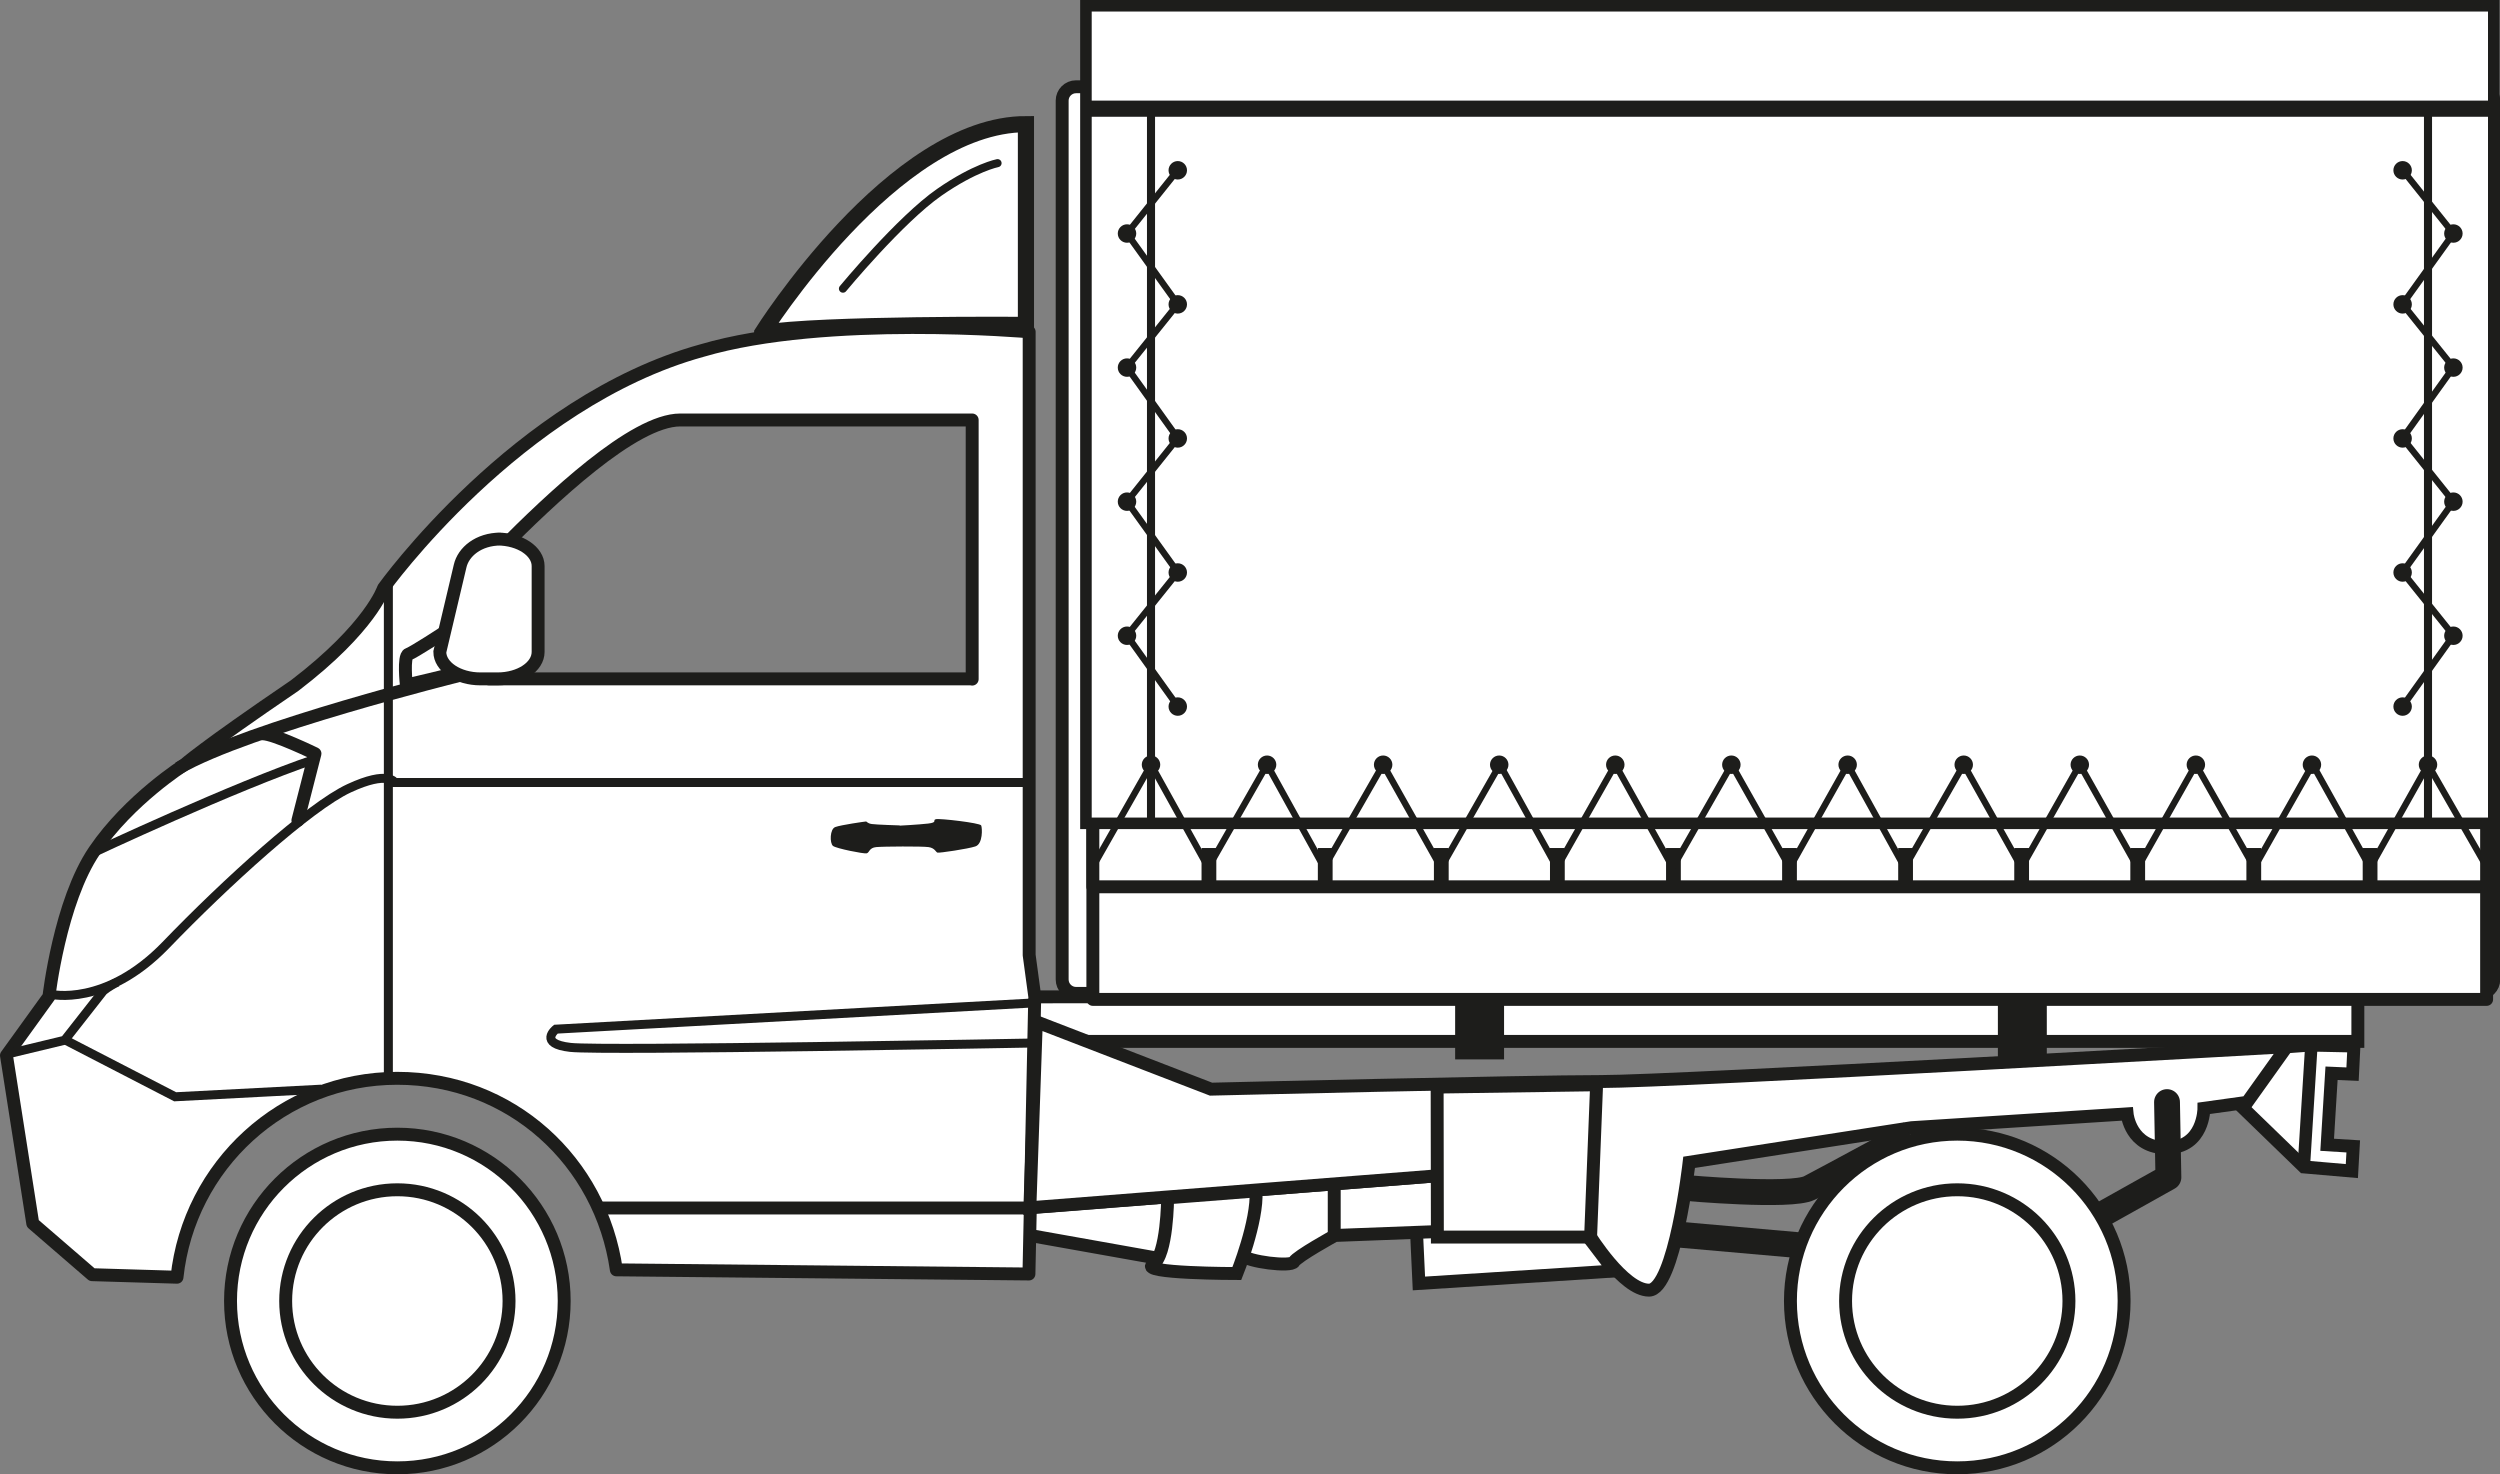 <svg xmlns="http://www.w3.org/2000/svg" id="Warstwa_2" data-name="Warstwa 2" width="108.34" height="63.89" viewBox="0 0 108.34 63.89"><rect x="0" y="0" width="108.34" height="63.89" fill="#808080" stroke="none"/><g id="Warstwa_1-2" data-name="Warstwa 1"><g><g><g><path d="M46.62,3.76h60.84c.33,0,.61.27.61.61v38.08c0,.33-.27.6-.6.6h-60.84c-.33,0-.6-.27-.6-.6V4.36c0-.33.27-.6.6-.6Z" style="fill: #fff;"></path><path d="M46.62,3.76h60.84c.33,0,.61.27.61.61v38.08c0,.33-.27.6-.6.6h-60.84c-.33,0-.6-.27-.6-.6V4.36c0-.33.27-.6.6-.6Z" style="fill: none; stroke: #1d1d1b; stroke-width: .56px;"></path><rect x="49.57" y="6.81" width="23.79" height="33.17" rx="1.43" ry="1.43" style="fill: none; stroke: #1d1d1b; stroke-width: .56px;"></rect><path d="M33.03,14.43c2.53-.42,11.43-.35,11.43-.35V5.38c-5.75,0-11.43,9.05-11.43,9.05" style="fill: #fff;"></path><path d="M33.03,14.43c2.53-.42,11.43-.35,11.43-.35V5.38c-5.75,0-11.43,9.05-11.43,9.05Z" style="fill: none; stroke: #1d1d1b; stroke-width: .7px;"></path><path d="M36.53,12.51s2.48-3,4.18-4.18c1.54-1.07,2.52-1.26,2.52-1.26" style="fill: none; stroke: #1d1d1b; stroke-linecap: round; stroke-width: .35px;"></path></g><line x1="77.04" y1="3.87" x2="77.04" y2="43.32" style="fill: none; stroke: #1d1d1b; stroke-width: .77px;"></line><g><path d="M56.25,29.47c-.13-.1-1.22-.32-1.33-.29-.11.03-.09.22-.37.24-.19.02-1.67.03-2.22.02,0,0-.67-.09-.67.44,0,.43.67.42.67.42.3-.02,1.3-.03,1.3-.03,0,0,.91.03,1.1.05s.19.1.22.1.99-.14,1.21-.22c.22-.08.22-.64.1-.74" style="fill: #1d1d1b;"></path><path d="M100.21,30.14c.13.1,1.21.32,1.33.29.11-.03.09-.22.37-.24.19-.02,1.67-.03,2.22-.02,0,0,.67.09.67-.44,0-.43-.67-.42-.67-.42-.3.02-1.3.03-1.3.03,0,0-.91-.03-1.1-.05s-.19-.1-.22-.1-.99.14-1.21.22c-.22.08-.22.64-.09.74" style="fill: #1d1d1b;"></path></g><line x1="79.17" y1="7.42" x2="106.48" y2="7.42" style="fill: none; stroke: #1d1d1b; stroke-linecap: round; stroke-width: .35px;"></line><line x1="79.17" y1="39.54" x2="106.48" y2="39.54" style="fill: none; stroke: #1d1d1b; stroke-linecap: round; stroke-width: .35px;"></line><polygon points="100.11 45.29 102.01 45.33 101.95 46.55 101.04 46.51 100.85 49.61 101.98 49.68 101.92 50.75 99.84 50.57 95.97 46.82 98.21 45.43 100.11 45.29" style="fill: #fff;"></polygon><polygon points="100.11 45.29 102.01 45.33 101.95 46.55 101.04 46.51 100.85 49.61 101.98 49.68 101.92 50.75 99.84 50.57 95.97 46.82 98.21 45.43 100.11 45.29" style="fill: none; stroke: #1d1d1b; stroke-linecap: round; stroke-width: .56px;"></polygon><g><path d="M67.77,52.22s-6.44-.3-6.44-.15.16,3.55.16,3.55l8.46-.54-2.18-2.86Z" style="fill: #fff;"></path><path d="M67.77,52.22s-6.44-.3-6.44-.15.16,3.55.16,3.55l8.46-.54-2.18-2.86Z" style="fill: none; stroke: #1d1d1b; stroke-linecap: round; stroke-width: .56px;"></path><path d="M62.33,50.95l-17.8,1.39.05,1.19,5.55.99s3.47-.39,3.7-.12c.24.28,2.13.52,2.25.28.12-.23,1.77-1.14,1.77-1.14l4.47-.17v-2.42Z" style="fill: #fff;"></path><path d="M62.33,50.95l-17.8,1.39.05,1.19,5.55.99s3.47-.39,3.7-.12c.24.28,2.13.52,2.25.28.12-.23,1.77-1.14,1.77-1.14l4.47-.17v-2.42Z" style="fill: none; stroke: #1d1d1b; stroke-linecap: round; stroke-width: .56px;"></path></g><polyline points="44.74 45.13 102.18 45.13 102.18 43.13 44.76 43.2" style="fill: #fff;"></polyline><polyline points="44.74 45.13 102.18 45.13 102.18 43.13 44.76 43.2" style="fill: none; stroke: #1d1d1b; stroke-width: .56px;"></polyline><g><path d="M17.22,63.61c3.99,0,7.23-3.24,7.23-7.23s-3.24-7.23-7.23-7.23-7.23,3.24-7.23,7.23,3.24,7.23,7.23,7.23" style="fill: #fff;"></path><path d="M17.22,63.61c3.99,0,7.23-3.24,7.23-7.23s-3.24-7.23-7.23-7.23-7.23,3.24-7.23,7.23,3.24,7.23,7.23,7.23Z" style="fill: none; stroke: #1d1d1b; stroke-linecap: round; stroke-width: .56px;"></path><path d="M17.22,61.2c2.67,0,4.84-2.16,4.84-4.82s-2.17-4.82-4.84-4.82-4.84,2.16-4.84,4.82,2.17,4.82,4.84,4.82Z" style="fill: none; stroke: #1d1d1b; stroke-width: .56px;"></path><path d="M42.12,29.42h-20.93s-.58-4.53.5-5.61c2.19-2.21,5.77-5.61,7.79-5.61h12.65v11.23ZM44.85,43.24l-.25-1.85V14.38s-8.8-.77-14.17.81c-8.02,2.21-13.81,10.3-13.81,10.3,0,0-.55,1.7-3.85,4.22-4,2.72-4.78,3.43-4.78,3.43,0,0-2.38,1.5-3.89,3.72-1.51,2.21-1.98,6.33-1.98,6.33l-1.84,2.55,1.14,7.28,2.57,2.22,3.68.11c.52-4.85,4.59-8.62,9.54-8.62s8.83,3.61,9.5,8.3l17.88.18.25-11.94Z" style="fill: #fff;"></path><path d="M42.12,29.42h-20.93s-.58-4.53.5-5.61c2.19-2.21,5.77-5.61,7.79-5.61h12.65v11.23ZM44.85,43.24l-.25-1.85V14.38s-8.8-.77-14.17.81c-8.02,2.21-13.81,10.3-13.81,10.3,0,0-.55,1.7-3.85,4.22-4,2.72-4.78,3.43-4.78,3.43,0,0-2.38,1.5-3.89,3.72-1.51,2.21-1.98,6.33-1.98,6.33l-1.84,2.55,1.14,7.28,2.57,2.22,3.68.11c.52-4.85,4.59-8.62,9.54-8.62s8.83,3.61,9.5,8.3l17.88.18.25-11.94Z" style="fill: none; stroke: #1d1d1b; stroke-linejoin: round; stroke-width: .56px;"></path></g><line x1="16.83" y1="46.5" x2="16.83" y2="25.26" style="fill: none; stroke: #1d1d1b; stroke-width: .39px;"></line><g><path d="M2.21,43.09s2.37.56,4.97-2.13c2.59-2.69,6.24-6.01,7.95-6.8,1.7-.79,1.98-.25,1.98-.25h27.39" style="fill: none; stroke: #1d1d1b; stroke-width: .39px;"></path><path d="M19.92,29.27s-9.18,2.28-12.18,4.02" style="fill: none; stroke: #1d1d1b; stroke-width: .56px;"></path><path d="M11.39,31.8c.49,0,2.26.86,2.26.86l-.74,2.89" style="fill: none; stroke: #1d1d1b; stroke-linecap: round; stroke-linejoin: round; stroke-width: .56px;"></path><path d="M44.84,43.46l-20.75,1.14s-.79.63.63.79,20.05-.19,20.05-.19l.06-1.74Z" style="fill: none; stroke: #1d1d1b; stroke-width: .39px;"></path></g><line x1="25.84" y1="52.35" x2="44.5" y2="52.35" style="fill: none; stroke: #1d1d1b; stroke-width: .56px;"></line><g><path d="M21.7,23.36c-.97,0-1.62.56-1.76,1.17l-.88,3.72c0,.64.79,1.17,1.76,1.17h.74c.97,0,1.76-.52,1.76-1.17v-3.72c0-.64-.79-1.17-1.76-1.17h.14Z" style="fill: #fff;"></path><path d="M21.7,23.36c-.97,0-1.62.56-1.76,1.17l-.88,3.72c0,.64.79,1.17,1.76,1.17h.74c.97,0,1.76-.52,1.76-1.17v-3.72c0-.64-.79-1.17-1.76-1.17h.14Z" style="fill: none; stroke: #1d1d1b; stroke-width: .56px;"></path><path d="M19.26,27.4s-1.33.87-1.56.95c-.23.08-.09,1.34-.09,1.34l2.17-.52" style="fill: none; stroke: #1d1d1b; stroke-width: .56px;"></path><path d="M3.96,36.99s6.24-2.93,9.69-4.09" style="fill: none; stroke: #1d1d1b; stroke-width: .39px;"></path><path d="M.43,45.65l2.37-.57,1.67-2.13s.25-.22.62-.39" style="fill: none; stroke: #1d1d1b; stroke-width: .39px;"></path><path d="M68.88,53.53s1.47,2.38,2.58,2.38,1.74-5.54,1.74-5.54l9.64-1.5,9.34-.6s.14,1.48,1.72,1.47c1.61,0,1.61-1.71,1.61-1.71l1.87-.26,1.72-2.41s-26.49,1.51-29.72,1.51-16.9.33-16.9.33l-7.57-2.92-.28,8.06,17.71-1.39,6.53,2.58Z" style="fill: #fff;"></path><path d="M68.88,53.53s1.47,2.38,2.58,2.38,1.74-5.54,1.74-5.54l9.64-1.5,9.34-.6s.14,1.48,1.72,1.47c1.61,0,1.61-1.71,1.61-1.71l1.87-.26,1.72-2.41s-26.49,1.51-29.72,1.51-16.9.33-16.9.33l-7.57-2.92-.28,8.06,17.71-1.39,6.53,2.58Z" style="fill: none; stroke: #1d1d1b; stroke-linecap: round; stroke-width: .56px;"></path></g><polygon points="62.28 47.11 62.29 53.61 68.93 53.61 69.19 47.01 62.28 47.11" style="fill: #fff;"></polygon><polygon points="62.28 47.11 62.29 53.61 68.93 53.61 69.19 47.01 62.28 47.11" style="fill: none; stroke: #1d1d1b; stroke-linecap: round; stroke-width: .56px;"></polygon><g><path d="M50.6,51.9s-.01,2.51-.64,2.9c-.63.39,3.64.39,3.64.39,0,0,.91-2.26.83-3.58l-3.83.3Z" style="fill: #fff;"></path><path d="M50.6,51.9s-.01,2.51-.64,2.9c-.63.39,3.64.39,3.64.39,0,0,.91-2.26.83-3.58l-3.83.3Z" style="fill: none; stroke: #1d1d1b; stroke-linecap: round; stroke-width: .56px;"></path></g><line x1="57.82" y1="51.39" x2="57.82" y2="53.53" style="fill: none; stroke: #1d1d1b; stroke-width: .56px;"></line><path d="M73.04,51.48s4.58.41,5.38,0c.79-.41,4.34-2.34,4.34-2.34" style="fill: none; stroke: #1d1d1b; stroke-width: 1.12px;"></path><line x1="72.6" y1="53.49" x2="78.04" y2="53.97" style="fill: none; stroke: #1d1d1b; stroke-width: 1.12px;"></line><polyline points="90.11 53.18 93.97 51.02 93.91 47.76" style="fill: none; stroke: #1d1d1b; stroke-linecap: round; stroke-linejoin: round; stroke-width: 1.12px;"></polyline><g><path d="M84.82,63.61c3.99,0,7.23-3.24,7.23-7.23s-3.24-7.23-7.23-7.23-7.23,3.24-7.23,7.23,3.24,7.23,7.23,7.23" style="fill: #fff;"></path><path d="M84.82,63.61c3.99,0,7.23-3.24,7.23-7.23s-3.24-7.23-7.23-7.23-7.23,3.24-7.23,7.23,3.24,7.23,7.23,7.23Z" style="fill: none; stroke: #1d1d1b; stroke-linecap: round; stroke-width: .56px;"></path><path d="M84.82,61.2c2.67,0,4.84-2.16,4.84-4.82s-2.17-4.82-4.84-4.82-4.84,2.16-4.84,4.82,2.17,4.82,4.84,4.82" style="fill: #fff;"></path><path d="M84.82,61.2c2.67,0,4.84-2.16,4.84-4.82s-2.17-4.82-4.84-4.82-4.84,2.16-4.84,4.82,2.17,4.82,4.84,4.82Z" style="fill: none; stroke: #1d1d1b; stroke-linecap: round; stroke-width: .56px;"></path></g><polyline points="2.75 45.03 7.59 47.53 13.93 47.2" style="fill: none; stroke: #1d1d1b; stroke-width: .39px;"></polyline><rect x="86.85" y="42.49" width="1.58" height="3.15" style="fill: #1d1d1b;"></rect><rect x="86.85" y="42.49" width="1.58" height="3.15" style="fill: none; stroke: #1d1d1b; stroke-width: .54px;"></rect><rect x="63.33" y="42.49" width="1.58" height="3.15" style="fill: #1d1d1b;"></rect><rect x="63.33" y="42.49" width="1.58" height="3.15" style="fill: none; stroke: #1d1d1b; stroke-width: .54px;"></rect><line x1="99.84" y1="50.53" x2="100.16" y2="45.4" style="fill: none; stroke: #1d1d1b; stroke-width: .54px;"></line><path d="M38.99,35.77s-1.01-.03-1.21-.06c-.2-.03-.21-.11-.25-.11s-1.09.15-1.33.24c-.24.08-.25.7-.1.82.14.11,1.34.35,1.46.32.12-.03.1-.24.41-.27.31-.03,1.99-.04,2.27,0,.28.04.31.22.39.24.08.02,1.31-.16,1.64-.27.33-.11.3-.8.25-.91-.06-.11-1.79-.31-1.96-.27-.17.04.1.14-.34.19-.44.05-1.23.09-1.23.09" style="fill: #1d1d1b;"></path></g><rect x="47.36" y="30.52" width="60.4" height="12.79" style="fill: #fff;"></rect><rect x="47.36" y="30.52" width="60.4" height="12.79" style="fill: none; stroke: #1d1d1b; stroke-linejoin: round; stroke-width: .56px;"></rect><rect x="47.36" y="34.43" width="60.4" height="4" style="fill: #fff;"></rect><rect x="47.36" y="34.43" width="60.4" height="4" style="fill: none; stroke: #1d1d1b; stroke-linejoin: round; stroke-width: .56px;"></rect><rect x="47.06" y=".25" width="61.01" height="35.43" style="fill: #fff;"></rect><rect x="47.06" y=".25" width="61.01" height="35.43" style="fill: none; stroke: #1d1d1b; stroke-width: .5px;"></rect><line x1="47.06" y1="4.71" x2="108.06" y2="4.71" style="fill: none; stroke: #1d1d1b; stroke-width: .7px;"></line><rect x="52.07" y="36.75" width=".64" height="1.7" style="fill: #1d1d1b;"></rect><rect x="57.11" y="36.75" width=".64" height="1.7" style="fill: #1d1d1b;"></rect><rect x="62.14" y="36.75" width=".64" height="1.7" style="fill: #1d1d1b;"></rect><rect x="67.17" y="36.75" width=".64" height="1.7" style="fill: #1d1d1b;"></rect><rect x="72.2" y="36.75" width=".64" height="1.7" style="fill: #1d1d1b;"></rect><rect x="77.23" y="36.75" width=".64" height="1.7" style="fill: #1d1d1b;"></rect><rect x="82.26" y="36.75" width=".64" height="1.7" style="fill: #1d1d1b;"></rect><rect x="87.29" y="36.75" width=".64" height="1.7" style="fill: #1d1d1b;"></rect><rect x="92.32" y="36.75" width=".64" height="1.7" style="fill: #1d1d1b;"></rect><rect x="97.35" y="36.75" width=".64" height="1.7" style="fill: #1d1d1b;"></rect><rect x="102.39" y="36.75" width=".64" height="1.7" style="fill: #1d1d1b;"></rect><g><path d="M59.94,33.54c.22,0,.4-.18.4-.4s-.18-.4-.4-.4-.4.18-.4.4.18.4.4.4" style="fill: #1d1d1b;"></path><path d="M54.91,33.54c.22,0,.4-.18.4-.4s-.18-.4-.4-.4-.4.18-.4.4.18.4.4.4" style="fill: #1d1d1b;"></path><path d="M49.88,33.54c.22,0,.4-.18.4-.4s-.18-.4-.4-.4-.4.18-.4.4.18.4.4.4" style="fill: #1d1d1b;"></path><path d="M64.97,33.54c.22,0,.4-.18.4-.4s-.18-.4-.4-.4-.4.18-.4.4.18.4.4.4" style="fill: #1d1d1b;"></path><path d="M70,33.54c.22,0,.4-.18.4-.4s-.18-.4-.4-.4-.4.18-.4.4.18.4.4.4" style="fill: #1d1d1b;"></path><path d="M75.03,33.54c.22,0,.4-.18.4-.4s-.18-.4-.4-.4-.4.18-.4.4.18.4.4.4" style="fill: #1d1d1b;"></path><path d="M80.07,33.54c.22,0,.4-.18.4-.4s-.18-.4-.4-.4-.4.18-.4.4.18.4.4.4" style="fill: #1d1d1b;"></path><path d="M85.1,33.54c.22,0,.4-.18.4-.4s-.18-.4-.4-.4-.4.18-.4.4.18.4.4.4" style="fill: #1d1d1b;"></path><path d="M90.13,33.54c.22,0,.4-.18.4-.4s-.18-.4-.4-.4-.4.18-.4.4.18.4.4.4" style="fill: #1d1d1b;"></path><path d="M95.16,33.54c.22,0,.4-.18.4-.4s-.18-.4-.4-.4-.4.18-.4.4.18.4.4.4" style="fill: #1d1d1b;"></path><path d="M100.19,33.54c.22,0,.4-.18.4-.4s-.18-.4-.4-.4-.4.18-.4.4.18.4.4.4" style="fill: #1d1d1b;"></path><path d="M105.22,33.54c.22,0,.4-.18.4-.4s-.18-.4-.4-.4-.4.18-.4.4.18.4.4.4" style="fill: #1d1d1b;"></path></g><polyline points="47.34 37.6 49.88 33.13 52.36 37.6 54.91 33.13 57.38 37.6 59.94 33.13 62.45 37.6 65 33.13 67.47 37.6 70 33.13 72.49 37.6 75.04 33.13 77.56 37.6 80.07 33.13 82.54 37.6 85.1 33.13 87.6 37.6 90.13 33.13 92.64 37.6 95.16 33.13 97.69 37.6 100.22 33.13 102.71 37.6 105.22 33.13 107.78 37.6" style="fill: none; stroke: #1d1d1b; stroke-linecap: round; stroke-linejoin: round; stroke-width: .28px;"></polyline><line x1="49.88" y1="4.69" x2="49.88" y2="35.68" style="fill: none; stroke: #1d1d1b; stroke-width: .35px;"></line><line x1="105.22" y1="4.69" x2="105.22" y2="35.68" style="fill: none; stroke: #1d1d1b; stroke-width: .35px;"></line><g><path d="M51.04,31.02c.22,0,.4-.18.4-.4s-.18-.4-.4-.4-.4.18-.4.4.18.4.4.4" style="fill: #1d1d1b;"></path><path d="M48.84,27.95c.22,0,.4-.18.4-.4s-.18-.4-.4-.4-.4.18-.4.4.18.4.4.4" style="fill: #1d1d1b;"></path><path d="M51.04,25.21c.22,0,.4-.18.4-.4s-.18-.4-.4-.4-.4.18-.4.4.18.4.4.4" style="fill: #1d1d1b;"></path><path d="M48.84,22.14c.22,0,.4-.18.4-.4s-.18-.4-.4-.4-.4.18-.4.4.18.4.4.4" style="fill: #1d1d1b;"></path><path d="M51.04,19.4c.22,0,.4-.18.4-.4s-.18-.4-.4-.4-.4.18-.4.4.18.4.4.4" style="fill: #1d1d1b;"></path><path d="M48.84,16.33c.22,0,.4-.18.4-.4s-.18-.4-.4-.4-.4.18-.4.4.18.4.4.4" style="fill: #1d1d1b;"></path><path d="M51.04,13.59c.22,0,.4-.18.4-.4s-.18-.4-.4-.4-.4.18-.4.4.18.4.4.4" style="fill: #1d1d1b;"></path><path d="M48.84,10.52c.22,0,.4-.18.4-.4s-.18-.4-.4-.4-.4.18-.4.4.18.4.4.4" style="fill: #1d1d1b;"></path><path d="M51.04,7.78c.22,0,.4-.18.4-.4s-.18-.4-.4-.4-.4.18-.4.4.18.4.4.4" style="fill: #1d1d1b;"></path></g><polyline points="51.04 7.37 48.84 10.12 51.04 13.18 48.84 15.92 51.04 18.99 48.84 21.74 51.04 24.8 48.84 27.54 51.04 30.61" style="fill: none; stroke: #1d1d1b; stroke-linecap: round; stroke-linejoin: round; stroke-width: .28px;"></polyline><g><path d="M104.12,31.02c-.22,0-.4-.18-.4-.4s.18-.4.4-.4.4.18.4.4-.18.4-.4.4" style="fill: #1d1d1b;"></path><path d="M106.32,27.95c-.22,0-.4-.18-.4-.4s.18-.4.4-.4.4.18.4.4-.18.4-.4.4" style="fill: #1d1d1b;"></path><path d="M104.12,25.21c-.22,0-.4-.18-.4-.4s.18-.4.4-.4.4.18.4.4-.18.4-.4.4" style="fill: #1d1d1b;"></path><path d="M106.32,22.14c-.22,0-.4-.18-.4-.4s.18-.4.4-.4.4.18.4.4-.18.4-.4.4" style="fill: #1d1d1b;"></path><path d="M104.12,19.4c-.22,0-.4-.18-.4-.4s.18-.4.4-.4.4.18.4.4-.18.4-.4.4" style="fill: #1d1d1b;"></path><path d="M106.32,16.33c-.22,0-.4-.18-.4-.4s.18-.4.4-.4.4.18.4.4-.18.4-.4.4" style="fill: #1d1d1b;"></path><path d="M104.12,13.59c-.22,0-.4-.18-.4-.4s.18-.4.4-.4.4.18.4.4-.18.4-.4.4" style="fill: #1d1d1b;"></path><path d="M106.32,10.52c-.22,0-.4-.18-.4-.4s.18-.4.4-.4.4.18.4.4-.18.4-.4.4" style="fill: #1d1d1b;"></path><path d="M104.12,7.78c-.22,0-.4-.18-.4-.4s.18-.4.4-.4.4.18.4.4-.18.4-.4.4" style="fill: #1d1d1b;"></path></g><polyline points="104.12 7.37 106.32 10.12 104.12 13.18 106.32 15.92 104.12 18.99 106.32 21.74 104.12 24.8 106.32 27.54 104.12 30.61" style="fill: none; stroke: #1d1d1b; stroke-linecap: round; stroke-linejoin: round; stroke-width: .28px;"></polyline></g></g></svg>